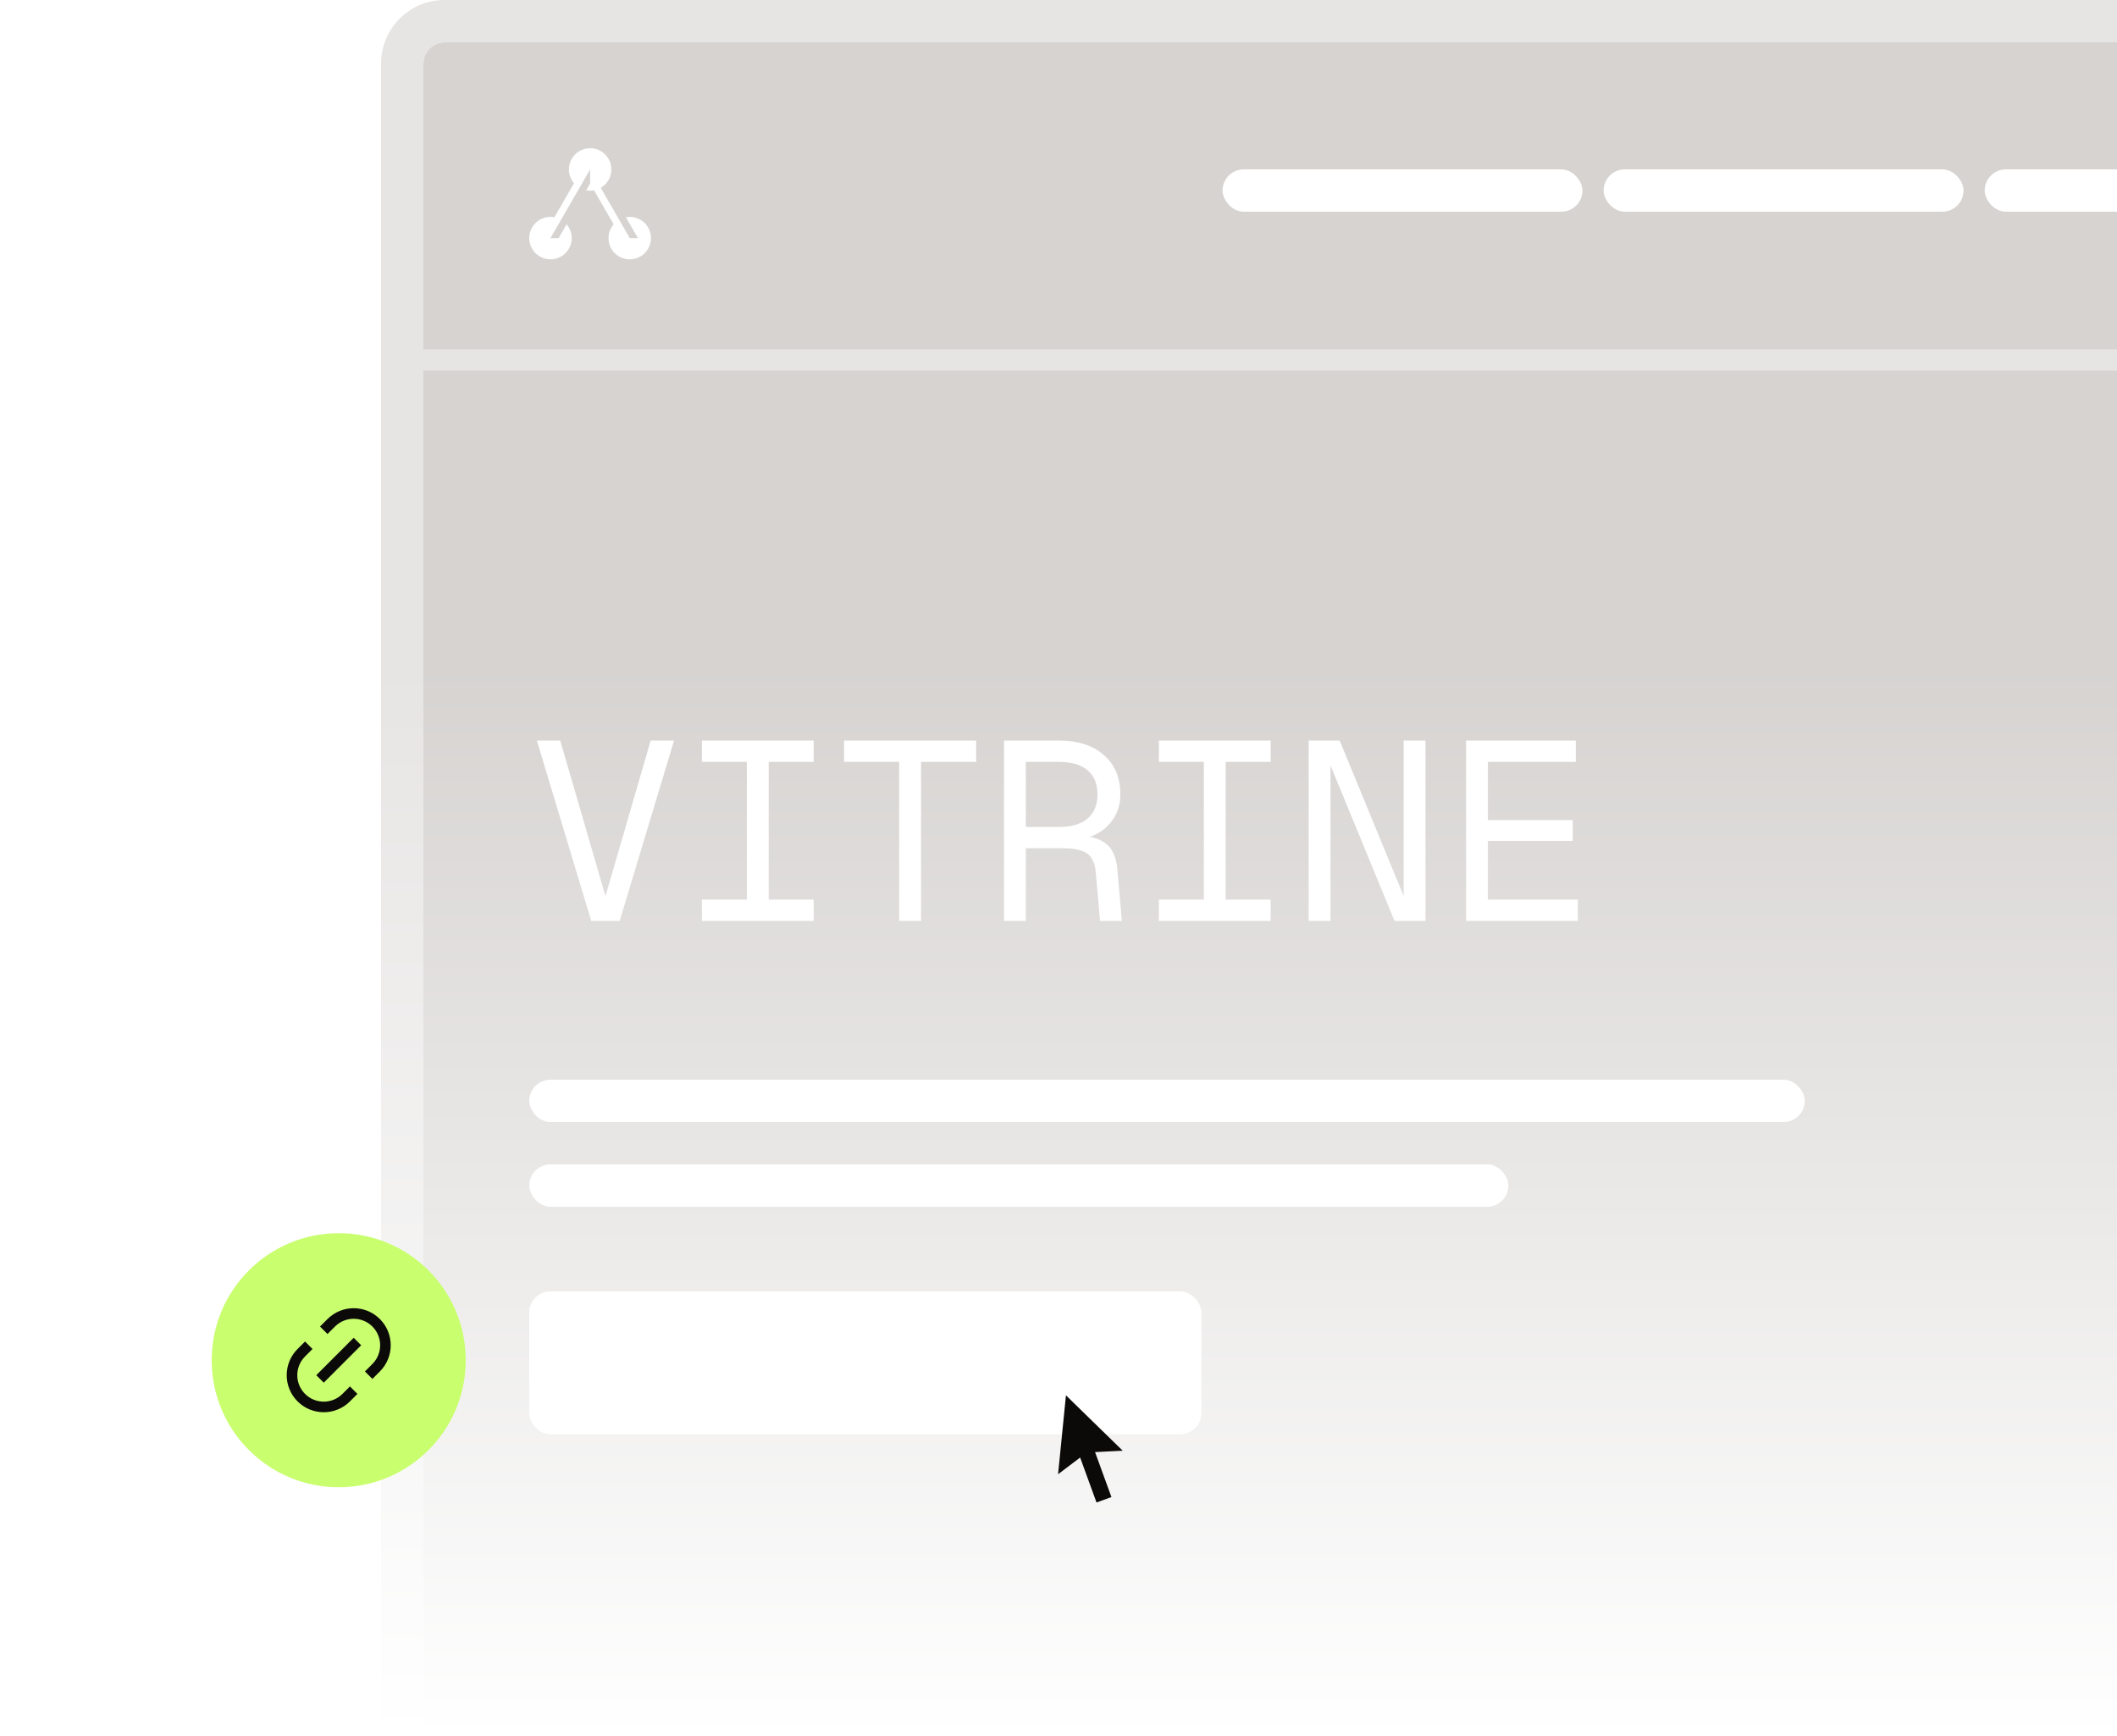 <svg width="400" height="328" viewBox="0 0 400 328" fill="none" xmlns="http://www.w3.org/2000/svg">
<rect x="0" y="0" width="400" height="328" fill="#808080" stroke="none"/>
<g clip-path="url(#clip0_8841_2)">
<rect width="400" height="328" fill="white"/>
<path d="M80 12C80 9.791 81.791 8 84 8H590C592.209 8 594 9.791 594 12V347C594 349.209 592.209 351 590 351H84C81.791 351 80 349.209 80 347V12Z" fill="#D6D3D1"/>
<path d="M80 347C80 349.209 81.791 351 84 351H590C592.209 351 594 349.209 594 347V12C594 9.791 592.209 8 590 8V0C596.627 0 602 5.373 602 12V347C602 353.627 596.627 359 590 359H84C77.373 359 72 353.627 72 347V12C72 5.373 77.373 0 84 0V8C81.791 8 80 9.791 80 12V347ZM590 0V8H84V0H590Z" fill="#E7E5E4"/>
<line x1="80" y1="68" x2="605" y2="68" stroke="#E7E5E4" stroke-width="4"/>
<path d="M118.995 40.976C118.743 40.976 118.497 40.998 118.257 41.045L120.534 44.988H118.992L116.987 41.512L113.509 35.488C113.901 35.261 114.256 34.968 114.549 34.622C115.15 33.918 115.514 33.009 115.514 32.012C115.514 29.797 113.717 28 111.503 28C109.289 28 107.492 29.797 107.492 32.012C107.492 33.009 107.857 33.921 108.458 34.622L104.752 41.045C104.512 40.998 104.266 40.976 104.014 40.976C101.797 40.976 100 42.774 100 44.988C100 47.203 101.797 49 104.014 49C106.231 49 108.025 47.203 108.025 44.988C108.025 43.991 107.66 43.079 107.059 42.378L105.552 44.988H104.011L106.016 41.512L109.495 35.488L111.5 32.012V34.678L110.762 35.955C111.002 36.002 111.248 36.024 111.5 36.024C111.752 36.024 111.998 36.002 112.238 35.955L115.944 42.378C115.343 43.082 114.978 43.991 114.978 44.988C114.978 47.203 116.775 49 118.989 49C121.203 49 123 47.203 123 44.988C123 42.774 121.203 40.976 118.989 40.976H118.995Z" fill="white"/>
<rect x="231" y="32" width="68" height="8" rx="4" fill="white"/>
<rect x="303" y="32" width="68" height="8" rx="4" fill="white"/>
<rect x="375" y="32" width="68" height="8" rx="4" fill="white"/>
<path d="M111.712 174L101.44 139.92H105.856L114.976 171.312H113.824L122.944 139.92H127.36L117.088 174H111.712ZM132.621 174V169.968H141.117V143.952H132.621V139.92H153.741V143.952H145.245V169.968H153.741V174H132.621ZM169.898 174V143.952H159.483V139.92H184.443V143.952H174.027V174H169.898ZM189.704 174V139.92H200.072C203.656 139.92 206.488 140.832 208.568 142.656C210.648 144.448 211.688 146.928 211.688 150.096C211.688 151.696 211.32 153.12 210.584 154.368C209.848 155.584 208.904 156.544 207.752 157.248C206.6 157.952 205.416 158.352 204.2 158.448L204.008 157.872C206.28 158 207.976 158.544 209.096 159.504C210.248 160.464 210.92 162.032 211.112 164.208L211.976 174H207.848L207.032 164.736C206.936 163.68 206.68 162.832 206.264 162.192C205.88 161.52 205.256 161.04 204.392 160.752C203.56 160.432 202.408 160.272 200.936 160.272H193.832V174H189.704ZM193.832 156.24H200.072C202.44 156.24 204.248 155.712 205.496 154.656C206.744 153.568 207.368 152.048 207.368 150.096C207.368 148.112 206.744 146.592 205.496 145.536C204.248 144.48 202.44 143.952 200.072 143.952H193.832V156.24ZM218.965 174V169.968H227.461V143.952H218.965V139.92H240.085V143.952H231.589V169.968H240.085V174H218.965ZM247.266 174V139.92H253.122L265.218 169.296V139.92H269.346V174H263.49L251.394 144.624V174H247.266ZM277.008 174V139.92H297.744V143.952H281.136V154.944H297.168V158.88H281.136V169.968H298.128V174H277.008Z" fill="white"/>
<rect x="100" y="204" width="241" height="8" rx="4" fill="white"/>
<rect x="100" y="220" width="185" height="8" rx="4" fill="white"/>
<rect x="100" y="244" width="127" height="27" rx="4" fill="white"/>
<rect y="126" width="400" height="202" fill="url(#paint0_linear_8841_2)"/>
<circle cx="64" cy="257" r="24" fill="#C9FE6E"/>
<path d="M70.364 260.536L68.95 259.121L70.364 257.707C72.316 255.755 72.316 252.589 70.364 250.636C68.411 248.683 65.245 248.683 63.293 250.636L61.879 252.05L60.464 250.636L61.879 249.222C64.612 246.488 69.044 246.488 71.778 249.222C74.512 251.955 74.512 256.388 71.778 259.121L70.364 260.536ZM67.535 263.364L66.121 264.778C63.388 267.512 58.955 267.512 56.222 264.778C53.488 262.045 53.488 257.612 56.222 254.879L57.636 253.464L59.05 254.879L57.636 256.293C55.683 258.246 55.683 261.411 57.636 263.364C59.589 265.317 62.754 265.317 64.707 263.364L66.121 261.95L67.535 263.364ZM66.828 252.757L68.243 254.172L61.171 261.243L59.757 259.828L66.828 252.757Z" fill="#0C0A09"/>
<path d="M206.909 274.36L210.001 282.854L207.182 283.88L204.09 275.386L199.918 278.542L201.409 263.633L212.134 274.096L206.909 274.36Z" fill="#0C0A09"/>
</g>
<defs>
<linearGradient id="paint0_linear_8841_2" x1="200" y1="126" x2="200" y2="328" gradientUnits="userSpaceOnUse">
<stop stop-color="white" stop-opacity="0"/>
<stop offset="1" stop-color="white"/>
</linearGradient>
<clipPath id="clip0_8841_2">
<rect width="400" height="328" fill="white"/>
</clipPath>
</defs>
</svg>
